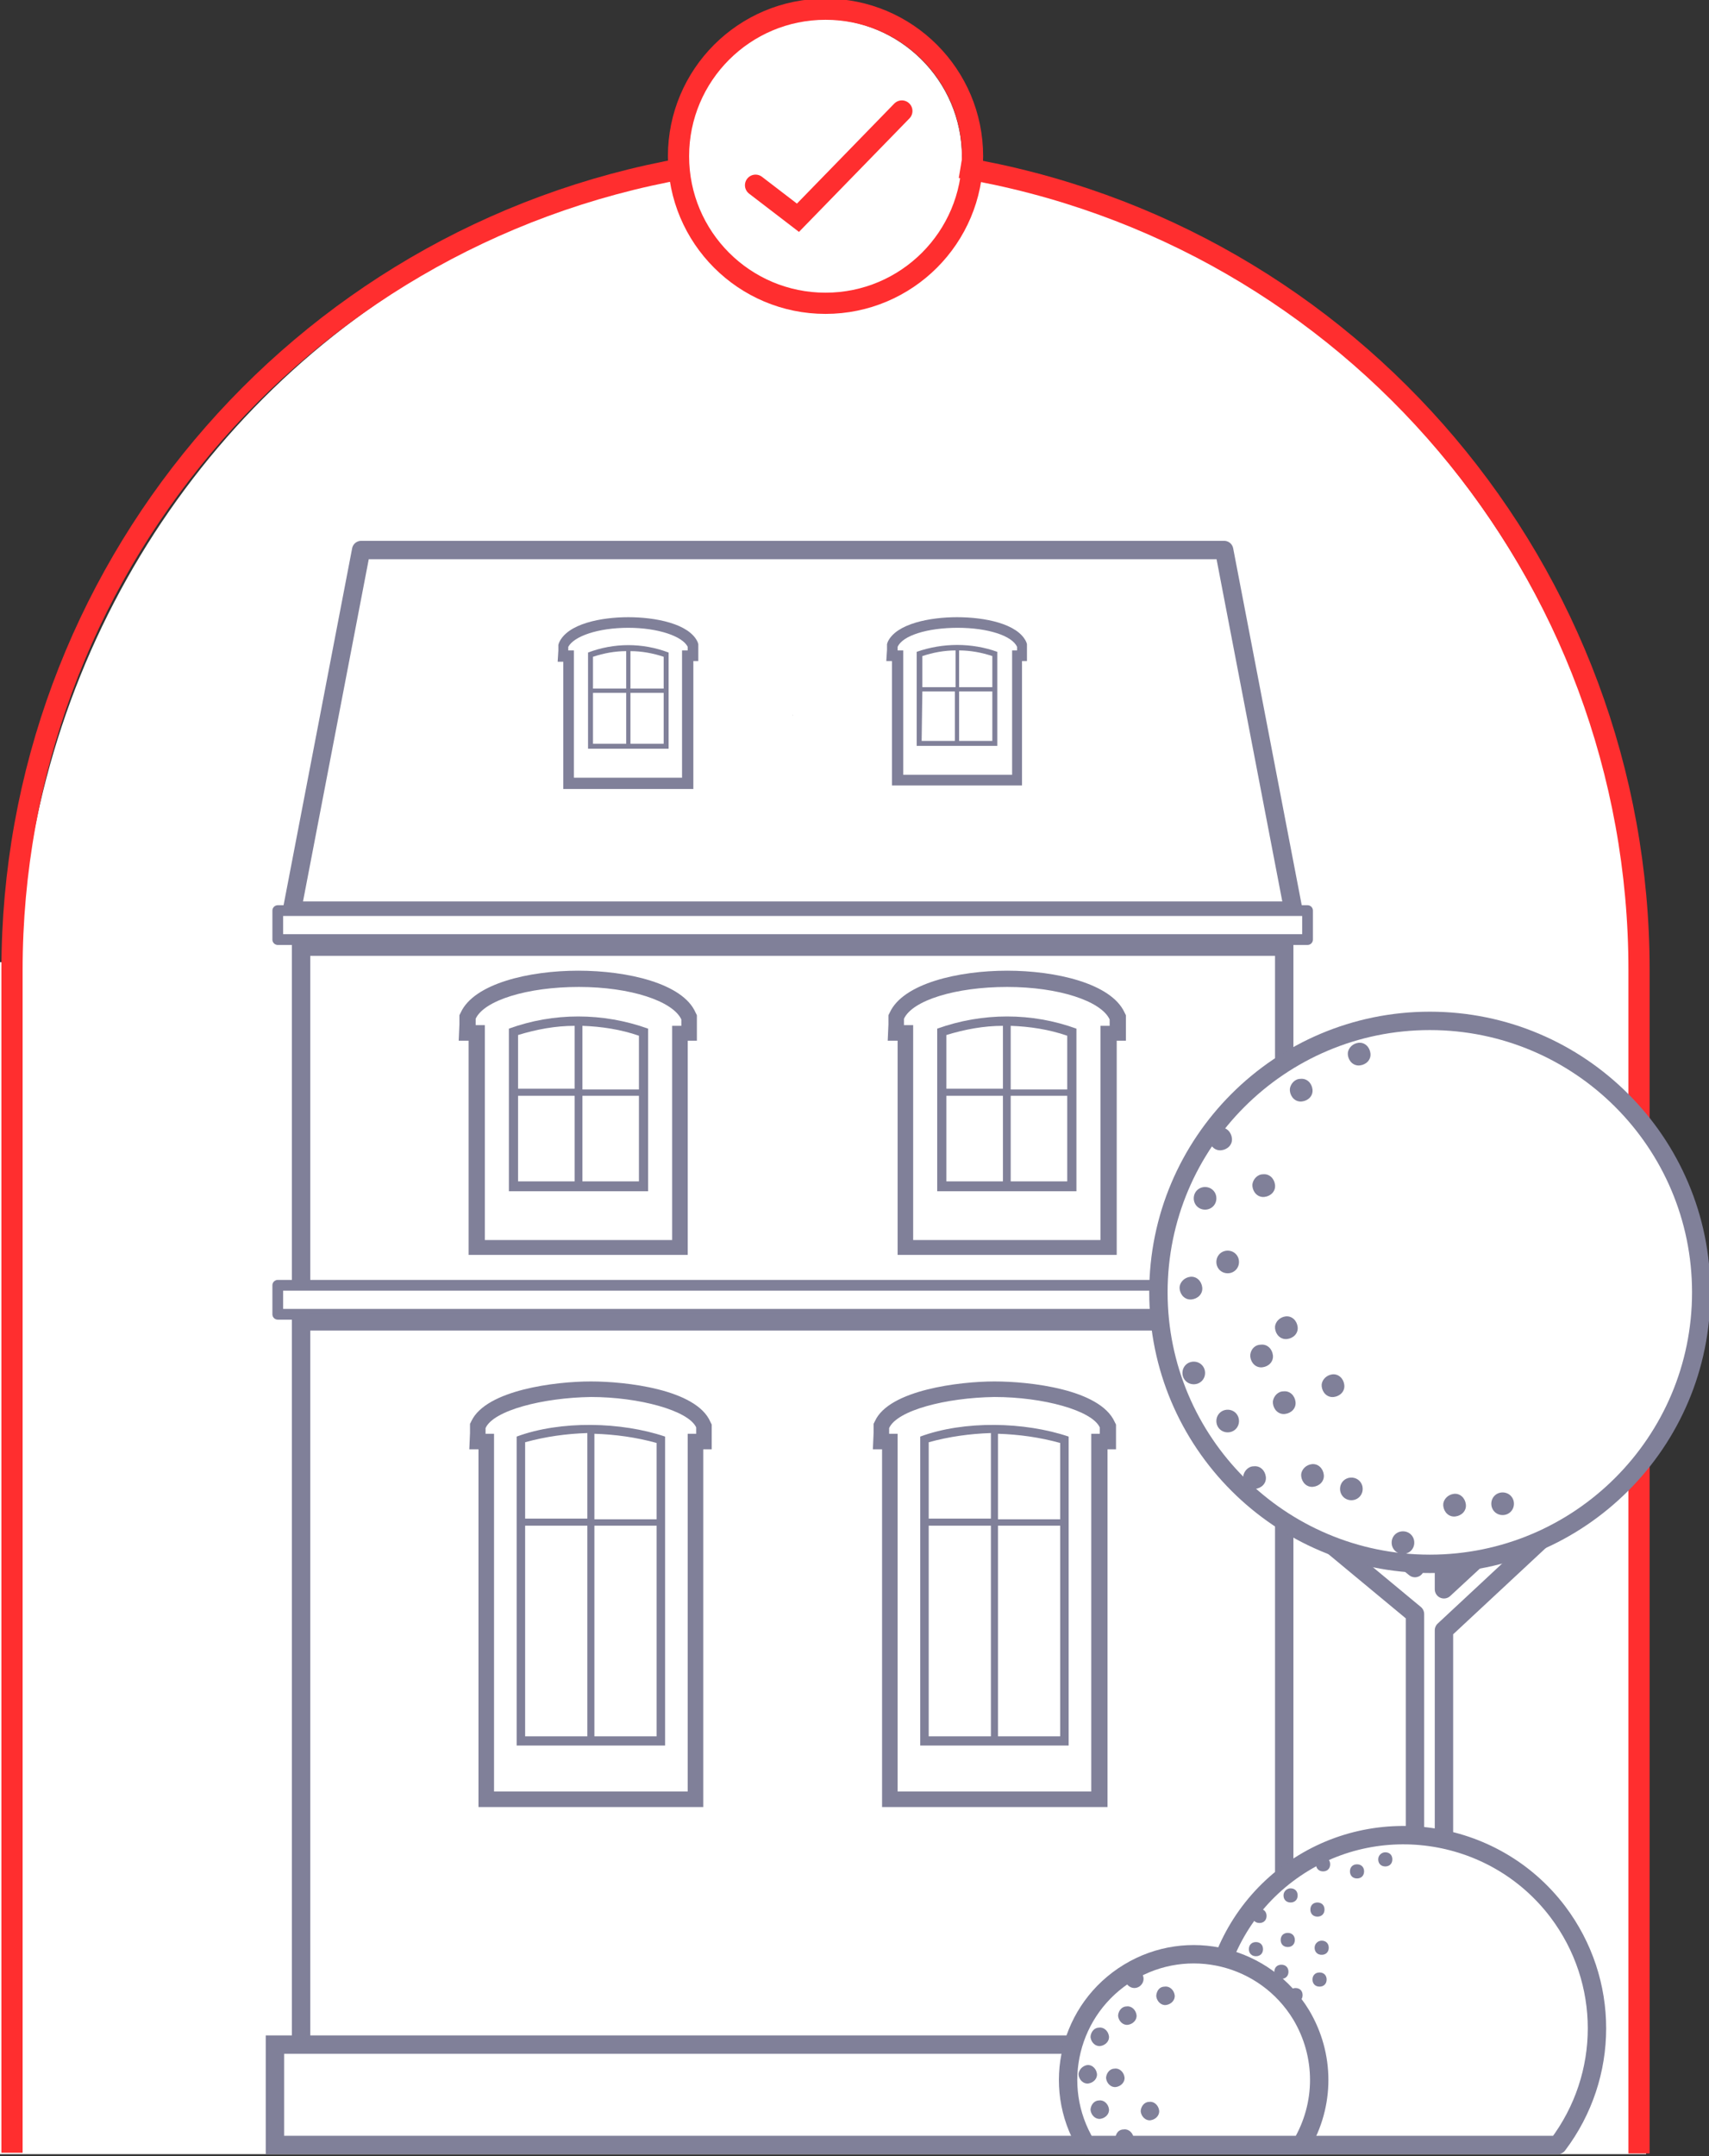 <?xml version="1.0" encoding="utf-8"?>
<!-- Generator: Adobe Illustrator 24.1.2, SVG Export Plug-In . SVG Version: 6.00 Build 0)  -->
<svg version="1.1" id="Layer_1" xmlns="http://www.w3.org/2000/svg" xmlns:xlink="http://www.w3.org/1999/xlink" x="0px" y="0px"
	 viewBox="0 0 241.8 305" style="enable-background:new 0 0 241.8 305;" xml:space="preserve">
<rect x="0" y="0" width="241.8" height="305" fill="#333333" stroke="none"/>
<style type="text/css">
	.st0{fill:#FFFFFF;stroke:#FFFFFF;stroke-miterlimit:10;}
	.st1{fill:#FFFFFF;}
	.st2{fill:none;stroke:#FF2E2F;stroke-width:3;stroke-linecap:round;stroke-miterlimit:10;}
	.st3{fill:none;stroke:#FF2E2F;stroke-width:3;stroke-miterlimit:10;}
	.st4{fill:#FFFFFF;stroke:#808099;stroke-width:2.6;stroke-miterlimit:10;}
	.st5{fill:#FFFFFF;stroke:#808099;stroke-width:2.6;stroke-linejoin:round;}
	.st6{fill:#BCBCBC;}
	.st7{fill:#808099;}
	.st8{fill:#FFFFFF;stroke:#808099;stroke-width:1.52;stroke-linejoin:round;}
</style>
<ellipse class="st0" cx="116.5" cy="22.2" rx="19.1" ry="19"/>
<ellipse class="st1" cx="117" cy="140.8" rx="114.4" ry="117.8"/>
<polyline class="st2" points="106.9,26.2 112.9,30.8 127.6,15.7 "/>
<rect x="0" y="136.1" class="st1" width="232.9" height="168.6"/>
<g id="Layer_2_1_">
	<g id="Layer_1-2">
		<g id="Layer_2-2">
			<g id="Layer_1-2-2">
				<path class="st3" d="M96.9,23.8C41.9,33.5,1.7,81.3,1.7,137.2v167.3"/>
				<path class="st3" d="M231.9,304.6V137.2c0-56.2-40.6-104.2-96-113.5"/>
				<circle class="st3" cx="116.8" cy="22.1" r="20.8"/>
				<polygon class="st4" points="181.7,130.7 42.6,130.7 42.6,300.5 181.7,300.5 181.7,130.7 				"/>
				<polygon class="st5" points="173.2,77.8 51.1,77.8 41.3,128.8 183,128.8 173.2,77.8 				"/>
				<polygon class="st6" points="112.2,101.1 112.2,101.2 112.1,101.2 112.2,101.1 				"/>
				<path class="st1" d="M143.9,110.3V92.7h0.7v-1.4l-0.1-0.2c-1-2.1-5.3-3.1-9.1-3.1s-8.1,1-9.1,3.1l-0.1,0.1v1.4h0.8v17.6
					L143.9,110.3z"/>
				<path class="st7" d="M135.5,88.8c4.2,0,7.7,1.1,8.4,2.7v0.5h-0.7v17.6h-15.4V92H127v-0.5C127.7,89.9,131.2,88.8,135.5,88.8
					 M135.4,87.3c-3.8,0-8.6,0.9-9.8,3.5l-0.1,0.3v0.8l-0.1,1.6h0.8v17.6h18.4V93.5h0.7v-2.4l-0.1-0.3
					C144,88.2,139.3,87.3,135.4,87.3L135.4,87.3z"/>
				<path class="st7" d="M129.7,92.2v13.3h11.4V92.2C137.5,90.9,133.4,90.9,129.7,92.2z M135.7,97.8h4.7v7h-4.7V97.8z M135.7,92
					c1.6,0,3.2,0.3,4.7,0.8v4.4h-4.7V92z M130.5,97.8h4.6v7h-4.7L130.5,97.8z M130.5,92.8c1.5-0.5,3.1-0.8,4.7-0.8v5.2h-4.7V92.8z"
					/>
				<path class="st1" d="M97.3,110.8v-18h0.7v-1.4L98,91.2C97,89,92.7,88,88.9,88c-4.5,0-8.3,1.3-9.1,3.2l-0.1,0.1v1.4h0.8v18H97.3z
					"/>
				<path class="st7" d="M88.9,88.8c4.2,0,7.7,1.2,8.4,2.7V92h-0.8V110H81.2V92h-0.8v-0.5C81.2,90,84.6,88.8,88.9,88.8 M88.9,87.3
					c-3.8,0-8.6,0.9-9.8,3.6l-0.1,0.3V92l-0.1,1.6h0.8v18h18.4V93.5h0.7v-2.4l-0.1-0.3C97.5,88.2,92.7,87.3,88.9,87.3L88.9,87.3z"/>
				<path class="st7" d="M83.2,92.3v13.6h11.4V92.3C90.9,90.9,86.9,90.9,83.2,92.3z M89.2,98h4.7v7.2h-4.7V98z M89.2,92.1
					c1.6,0,3.2,0.3,4.7,0.8v4.5h-4.7V92.1z M83.9,98h4.7v7.2h-4.7L83.9,98z M83.9,92.9c1.5-0.5,3.1-0.8,4.7-0.8v5.3h-4.7L83.9,92.9z
					"/>
				<path class="st1" d="M156.9,176.4v-30.3h1.3v-2.2l-0.1-0.2c-1.4-3.1-7.8-5.2-15.5-5.2s-14.1,2.1-15.6,5.2l-0.1,0.2l-0.1,2.2h1.3
					v30.3H156.9z"/>
				<path class="st7" d="M142.5,139.6c7.3,0,13.3,2,14.5,4.6v0.9h-1.3v30.3h-26.5V145h-1.3v-0.9
					C129.1,141.5,135.2,139.6,142.5,139.6 M142.5,137.3c-6.9,0-14.7,1.8-16.6,5.9l-0.2,0.4v1.3l-0.1,2.3h1.4v30.3h31v-30.3h1.3v-3.6
					l-0.2-0.4C157.2,139.1,149.4,137.3,142.5,137.3L142.5,137.3z"/>
				<path class="st7" d="M132.6,145.5v23h19.7v-23C146,143.2,139,143.2,132.6,145.5z M143,155h8v12.1h-8V155z M143,145.1
					c2.7,0.1,5.4,0.5,8,1.4v7.6h-8V145.1z M133.9,155h8v12.1h-8V155z M133.9,146.4c2.6-0.8,5.3-1.3,8-1.3v8.9h-8V146.4z"/>
				<path class="st1" d="M96.2,176.4v-30.3h1.3v-2.2l-0.1-0.2c-1.4-3.1-7.8-5.2-15.5-5.2s-14.1,2.1-15.6,5.2l-0.1,0.2l-0.1,2.2h1.4
					v30.3H96.2z"/>
				<path class="st7" d="M81.9,139.6c7.3,0,13.3,2,14.5,4.6v0.9h-1.3v30.3H68.6V145h-1.3v-0.9C68.5,141.5,74.6,139.6,81.9,139.6
					 M81.8,137.3c-6.9,0-14.7,1.8-16.6,5.9l-0.2,0.4v1.3l-0.1,2.3h1.4v30.3h31v-30.3h1.3v-3.6l-0.2-0.4
					C96.6,139.1,88.8,137.3,81.8,137.3L81.8,137.3z"/>
				<path class="st7" d="M72,145.5v23h19.7v-23C85.3,143.2,78.3,143.2,72,145.5z M82.4,155h8v12.1h-8V155z M82.4,145.1
					c2.7,0.1,5.4,0.5,8,1.4v7.6h-8V145.1z M73.3,155h8v12.1h-8V155z M73.3,146.4c2.6-0.8,5.3-1.3,8-1.3v8.9h-8V146.4z"/>
				<path class="st1" d="M155.5,254.4v-50.6h1.2v-2.2l-0.1-0.2c-1.5-3.2-9.3-5-15.9-5s-14.4,1.7-15.9,5l-0.1,0.2l-0.1,2.2h1.3v50.6
					H155.5z"/>
				<path class="st7" d="M140.7,197.6c6.9,0,13.8,1.9,14.9,4.3v0.9h-1.2v50.6H127v-50.6h-1.2V202
					C126.9,199.5,133.8,197.7,140.7,197.6 M140.7,195.4c-4.9,0-14.9,1.2-16.9,5.6l-0.2,0.4v1.3l-0.1,2.3h1.3v50.6h31.9V205h1.2v-3.5
					l-0.2-0.4C155.6,196.5,145.7,195.4,140.7,195.4L140.7,195.4z"/>
				<path class="st7" d="M130.2,203.2v43.7h21v-43.7C145,201.1,136.4,200.9,130.2,203.2z M141.2,215.8h8.8v29.8h-8.8V215.8z
					 M141.2,202.8c3,0.1,5.9,0.5,8.8,1.3v10.8h-8.8V202.8z M131.4,215.8h8.8v29.8h-8.8V215.8z M131.4,204c2.9-0.8,5.8-1.2,8.8-1.3
					v12.1h-8.8V204z"/>
				<path class="st1" d="M98.5,254.4v-50.6h1.2v-2.2l-0.1-0.2c-1.5-3.2-9.3-5-15.9-5s-14.4,1.7-15.9,5l-0.1,0.2l-0.1,2.2h1.3v50.6
					H98.5z"/>
				<path class="st7" d="M83.6,197.6c6.8,0,13.8,1.9,14.9,4.3v0.9h-1.2v50.6H69.9v-50.6h-1.2V202C69.8,199.5,76.8,197.7,83.6,197.6
					 M83.6,195.4c-5,0-14.8,1.2-16.9,5.6l-0.2,0.4v1.3l-0.1,2.3h1.3v50.6h31.8V205h1.2v-3.5l-0.2-0.4
					C98.5,196.5,88.5,195.4,83.6,195.4L83.6,195.4z"/>
				<path class="st7" d="M73.1,203.2v43.7h21v-43.7C87.9,201.1,79.3,200.9,73.1,203.2z M84.1,215.8h8.8v29.8h-8.8V215.8z
					 M84.1,202.8c3,0.1,5.9,0.5,8.8,1.3v10.8h-8.8V202.8z M74.3,215.8h8.8v29.8h-8.8V215.8z M74.3,204c2.9-0.8,5.8-1.2,8.8-1.3v12.1
					h-8.8V204z"/>
				<rect x="38.9" y="289.2" class="st4" width="143.3" height="14.2"/>
				<rect x="39.3" y="181.8" class="st8" width="145.7" height="4.1"/>
				<rect x="39.3" y="128.8" class="st8" width="145.7" height="4.1"/>
				<rect x="43.7" y="132.8" class="st7" width="136.9" height="2.4"/>
				<rect x="43.7" y="185.8" class="st7" width="136.9" height="2.4"/>
				<polygon class="st5" points="183.8,214.7 186.1,210.4 200.2,221.8 200.2,218.7 204.3,218.7 204.3,224.8 224.2,206.4
					226.1,210.3 204.3,230.6 204.3,280.3 200.2,280.3 200.2,228.3 				"/>
				<path class="st5" d="M163.9,182.8c0,21.2,17.2,38.4,38.4,38.4c21.2,0,38.4-17.2,38.4-38.4c0-21.2-17.2-38.4-38.4-38.4
					C181.1,144.4,163.9,161.6,163.9,182.8C163.9,182.8,163.9,182.8,163.9,182.8z"/>
				<path class="st7" d="M184,152.6c0.9-0.1,1.6,0.6,1.7,1.5s-0.6,1.6-1.5,1.7s-1.6-0.6-1.7-1.5c0-0.1,0-0.2,0-0.3
					C182.6,153.3,183.2,152.6,184,152.6z"/>
				<path class="st7" d="M172.6,159.5c0.9-0.1,1.6,0.6,1.7,1.5s-0.6,1.6-1.5,1.7s-1.6-0.6-1.7-1.5c0-0.1,0-0.2,0-0.3
					C171.2,160.1,171.8,159.5,172.6,159.5z"/>
				<path class="st7" d="M173.7,176.9c0.9,0,1.6,0.7,1.6,1.6s-0.7,1.6-1.6,1.6c-0.9,0-1.6-0.7-1.6-1.6S172.8,176.9,173.7,176.9
					L173.7,176.9z"/>
				<path class="st7" d="M181.9,186.2c0.9-0.1,1.6,0.6,1.7,1.5s-0.6,1.6-1.5,1.7s-1.6-0.6-1.7-1.5c0-0.1,0-0.2,0-0.3
					C180.5,186.9,181.1,186.3,181.9,186.2z"/>
				<path class="st7" d="M181.6,196.8c0.9-0.1,1.6,0.6,1.7,1.5s-0.6,1.6-1.5,1.7s-1.6-0.6-1.7-1.5c0-0.1,0-0.2,0-0.3
					C180.2,197.5,180.8,196.8,181.6,196.8z"/>
				<path class="st7" d="M191.2,209c0.9,0,1.6,0.7,1.6,1.6s-0.7,1.6-1.6,1.6c-0.9,0-1.6-0.7-1.6-1.6S190.3,209,191.2,209L191.2,209z
					"/>
				<path class="st7" d="M205.7,211.3c0.9-0.1,1.6,0.6,1.7,1.5s-0.6,1.6-1.5,1.7s-1.6-0.6-1.7-1.5c0-0.1,0-0.2,0-0.3
					C204.3,212,204.9,211.4,205.7,211.3z"/>
				<path class="st7" d="M198.5,216.6c0.9,0,1.6,0.7,1.6,1.6s-0.7,1.6-1.6,1.6c-0.9,0-1.6-0.7-1.6-1.6S197.6,216.6,198.5,216.6
					L198.5,216.6z"/>
				<path class="st7" d="M177.4,207.4c0.9-0.1,1.6,0.6,1.7,1.5s-0.6,1.6-1.5,1.7s-1.6-0.6-1.7-1.5c0-0.1,0-0.2,0-0.3
					C176,208.1,176.6,207.4,177.4,207.4z"/>
				<path class="st7" d="M168.9,192.6c0.9,0,1.6,0.7,1.6,1.6s-0.7,1.6-1.6,1.6c-0.9,0-1.6-0.7-1.6-1.6S168,192.6,168.9,192.6
					L168.9,192.6z"/>
				<path class="st7" d="M178.4,190.2c0.9-0.1,1.6,0.6,1.7,1.5s-0.6,1.6-1.5,1.7s-1.6-0.6-1.7-1.5c0-0.1,0-0.2,0-0.3
					C177,190.8,177.6,190.2,178.4,190.2z"/>
				<path class="st7" d="M188.5,194.4c0.9-0.1,1.6,0.6,1.7,1.5s-0.6,1.6-1.5,1.7s-1.6-0.6-1.7-1.5c0-0.1,0-0.2,0-0.3
					C187.1,195.1,187.7,194.5,188.5,194.4z"/>
				<path class="st7" d="M185.6,207.1c0.9-0.1,1.6,0.6,1.7,1.5s-0.6,1.6-1.5,1.7s-1.6-0.6-1.7-1.5c0-0.1,0-0.2,0-0.3
					C184.2,207.8,184.8,207.2,185.6,207.1z"/>
				<path class="st7" d="M212.6,211.1c0.9,0,1.6,0.7,1.6,1.6s-0.7,1.6-1.6,1.6c-0.9,0-1.6-0.7-1.6-1.6S211.7,211.1,212.6,211.1
					L212.6,211.1z"/>
				<path class="st7" d="M170.5,167.9c0.9,0,1.6,0.7,1.6,1.6s-0.7,1.6-1.6,1.6l0,0c-0.9,0-1.6-0.7-1.6-1.6S169.6,167.9,170.5,167.9
					L170.5,167.9z"/>
				<path class="st7" d="M168.4,180.6c0.9-0.1,1.6,0.6,1.7,1.5s-0.6,1.6-1.5,1.7s-1.6-0.6-1.7-1.5c0-0.1,0-0.2,0-0.3
					C167,181.3,167.6,180.7,168.4,180.6z"/>
				<path class="st7" d="M192.2,147.5c0.9-0.1,1.6,0.6,1.7,1.5s-0.6,1.6-1.5,1.7s-1.6-0.6-1.7-1.5c0-0.1,0-0.2,0-0.3
					C190.8,148.2,191.4,147.6,192.2,147.5z"/>
				<path class="st7" d="M178.7,166.1c0.9-0.1,1.6,0.6,1.7,1.5s-0.6,1.6-1.5,1.7s-1.6-0.6-1.7-1.5c0-0.1,0-0.2,0-0.3
					C177.3,166.8,177.9,166.1,178.7,166.1z"/>
				<path class="st7" d="M173.7,199.4c0.9,0,1.6,0.7,1.6,1.6c0,0.9-0.7,1.6-1.6,1.6c-0.9,0-1.6-0.7-1.6-1.6l0,0
					C172.1,200.1,172.8,199.4,173.7,199.4z"/>
				<path class="st5" d="M176.8,303.4c-9.1-12-6.7-29.2,5.3-38.3c12-9.1,29.2-6.7,38.3,5.3c7.4,9.8,7.4,23.2,0,33H176.8z"/>
				<path class="st7" d="M192,263.7c0.6,0,1,0.4,1,1s-0.4,1-1,1s-1-0.4-1-1S191.4,263.7,192,263.7z"/>
				<path class="st7" d="M182.6,267.1c0.6,0,1,0.4,1,1s-0.4,1-1,1s-1-0.4-1-1S182.1,267.1,182.6,267.1z"/>
				<path class="st7" d="M182.2,273.4c0.6,0,1,0.4,1,1s-0.4,1-1,1s-1-0.4-1-1S181.6,273.4,182.2,273.4z"/>
				<path class="st7" d="M187,274.5c0.6,0,1,0.4,1,1s-0.4,1-1,1s-1-0.4-1-1S186.5,274.5,187,274.5z"/>
				<path class="st7" d="M186.7,279c0.6,0,1,0.4,1,1s-0.4,1-1,1s-1-0.4-1-1S186.1,279,186.7,279z"/>
				<path class="st7" d="M175.5,278.6c0.6,0,1,0.4,1,1s-0.4,1-1,1s-1-0.4-1-1S175,278.6,175.5,278.6z"/>
				<path class="st7" d="M181.3,277.9c0.6,0,1,0.4,1,1s-0.4,1-1,1s-1-0.4-1-1S180.7,277.9,181.3,277.9z"/>
				<path class="st7" d="M177.7,274.7c0.6,0,1,0.4,1,1s-0.4,1-1,1s-1-0.4-1-1S177.1,274.7,177.7,274.7z"/>
				<path class="st7" d="M196,262c0.6,0,1,0.4,1,1s-0.4,1-1,1s-1-0.4-1-1S195.5,262,196,262z"/>
				<path class="st7" d="M186.4,269.1c0.6,0,1,0.4,1,1s-0.4,1-1,1s-1-0.4-1-1S185.8,269.1,186.4,269.1z"/>
				<path class="st5" d="M153.7,303.4c-5.1-8.4-2.4-19.3,6-24.4s19.3-2.4,24.4,6c3.4,5.7,3.4,12.7,0,18.4H153.7z"/>
				<path class="st7" d="M164.8,281c0.7-0.1,1.3,0.5,1.4,1.2c0.1,0.7-0.5,1.3-1.2,1.4c-0.7,0.1-1.3-0.5-1.4-1.2c0-0.1,0-0.2,0-0.2
					C163.7,281.5,164.1,281,164.8,281z"/>
				<path class="st7" d="M155.5,286.8c0.7-0.1,1.3,0.5,1.4,1.2c0.1,0.7-0.5,1.3-1.2,1.4c-0.7,0.1-1.3-0.5-1.4-1.2c0-0.1,0-0.2,0-0.2
					C154.4,287.3,154.9,286.8,155.5,286.8z"/>
				<path class="st7" d="M157.7,292.6c0.7-0.1,1.3,0.5,1.4,1.2c0.1,0.7-0.5,1.3-1.2,1.4c-0.7,0.1-1.3-0.5-1.4-1.2c0-0.1,0-0.2,0-0.2
					C156.6,293.1,157.1,292.6,157.7,292.6z"/>
				<path class="st7" d="M162.6,297.3c0.7-0.1,1.3,0.5,1.4,1.2c0.1,0.7-0.5,1.3-1.2,1.4c-0.7,0.1-1.3-0.5-1.4-1.2c0-0.1,0-0.2,0-0.2
					C161.5,297.8,162,297.3,162.6,297.3z"/>
				<path class="st7" d="M159,301.2c0.7-0.1,1.3,0.5,1.4,1.2c0.1,0.7-0.5,1.3-1.2,1.4c-0.7,0.1-1.3-0.5-1.4-1.2c0-0.1,0-0.2,0-0.2
					C157.9,301.7,158.3,301.2,159,301.2z"/>
				<path class="st7" d="M155.5,297.1c0.7-0.1,1.3,0.5,1.4,1.2c0.1,0.7-0.5,1.3-1.2,1.4c-0.7,0.1-1.3-0.5-1.4-1.2c0-0.1,0-0.2,0-0.2
					C154.4,297.6,154.9,297.1,155.5,297.1z"/>
				<path class="st7" d="M159.4,283.8c0.7-0.1,1.3,0.5,1.4,1.2c0.1,0.7-0.5,1.3-1.2,1.4c-0.7,0.1-1.3-0.5-1.4-1.2c0-0.1,0-0.2,0-0.2
					C158.3,284.3,158.8,283.8,159.4,283.8z"/>
				<path class="st7" d="M160.5,278.6c0.7,0,1.3,0.6,1.3,1.3c0,0.7-0.6,1.3-1.3,1.3c-0.7,0-1.3-0.6-1.3-1.3S159.8,278.6,160.5,278.6
					L160.5,278.6z"/>
				<path class="st7" d="M153.8,292.1c0.7-0.1,1.3,0.5,1.4,1.2c0.1,0.7-0.5,1.3-1.2,1.4c-0.7,0.1-1.3-0.5-1.4-1.2c0-0.1,0-0.2,0-0.2
					C152.7,292.7,153.2,292.2,153.8,292.1z"/>
				<path class="st7" d="M187.2,262.7c0.6,0,1,0.4,1,1s-0.4,1-1,1s-1-0.4-1-1S186.6,262.7,187.2,262.7z"/>
				<path class="st7" d="M178.2,270c0.6,0,1,0.4,1,1s-0.4,1-1,1s-1-0.4-1-1S177.6,270,178.2,270z"/>
				<path class="st7" d="M183.3,281.2c0.6,0,1,0.4,1,1s-0.4,1-1,1s-1-0.4-1-1S182.7,281.2,183.3,281.2z"/>
			</g>
		</g>
	</g>
</g>
</svg>
